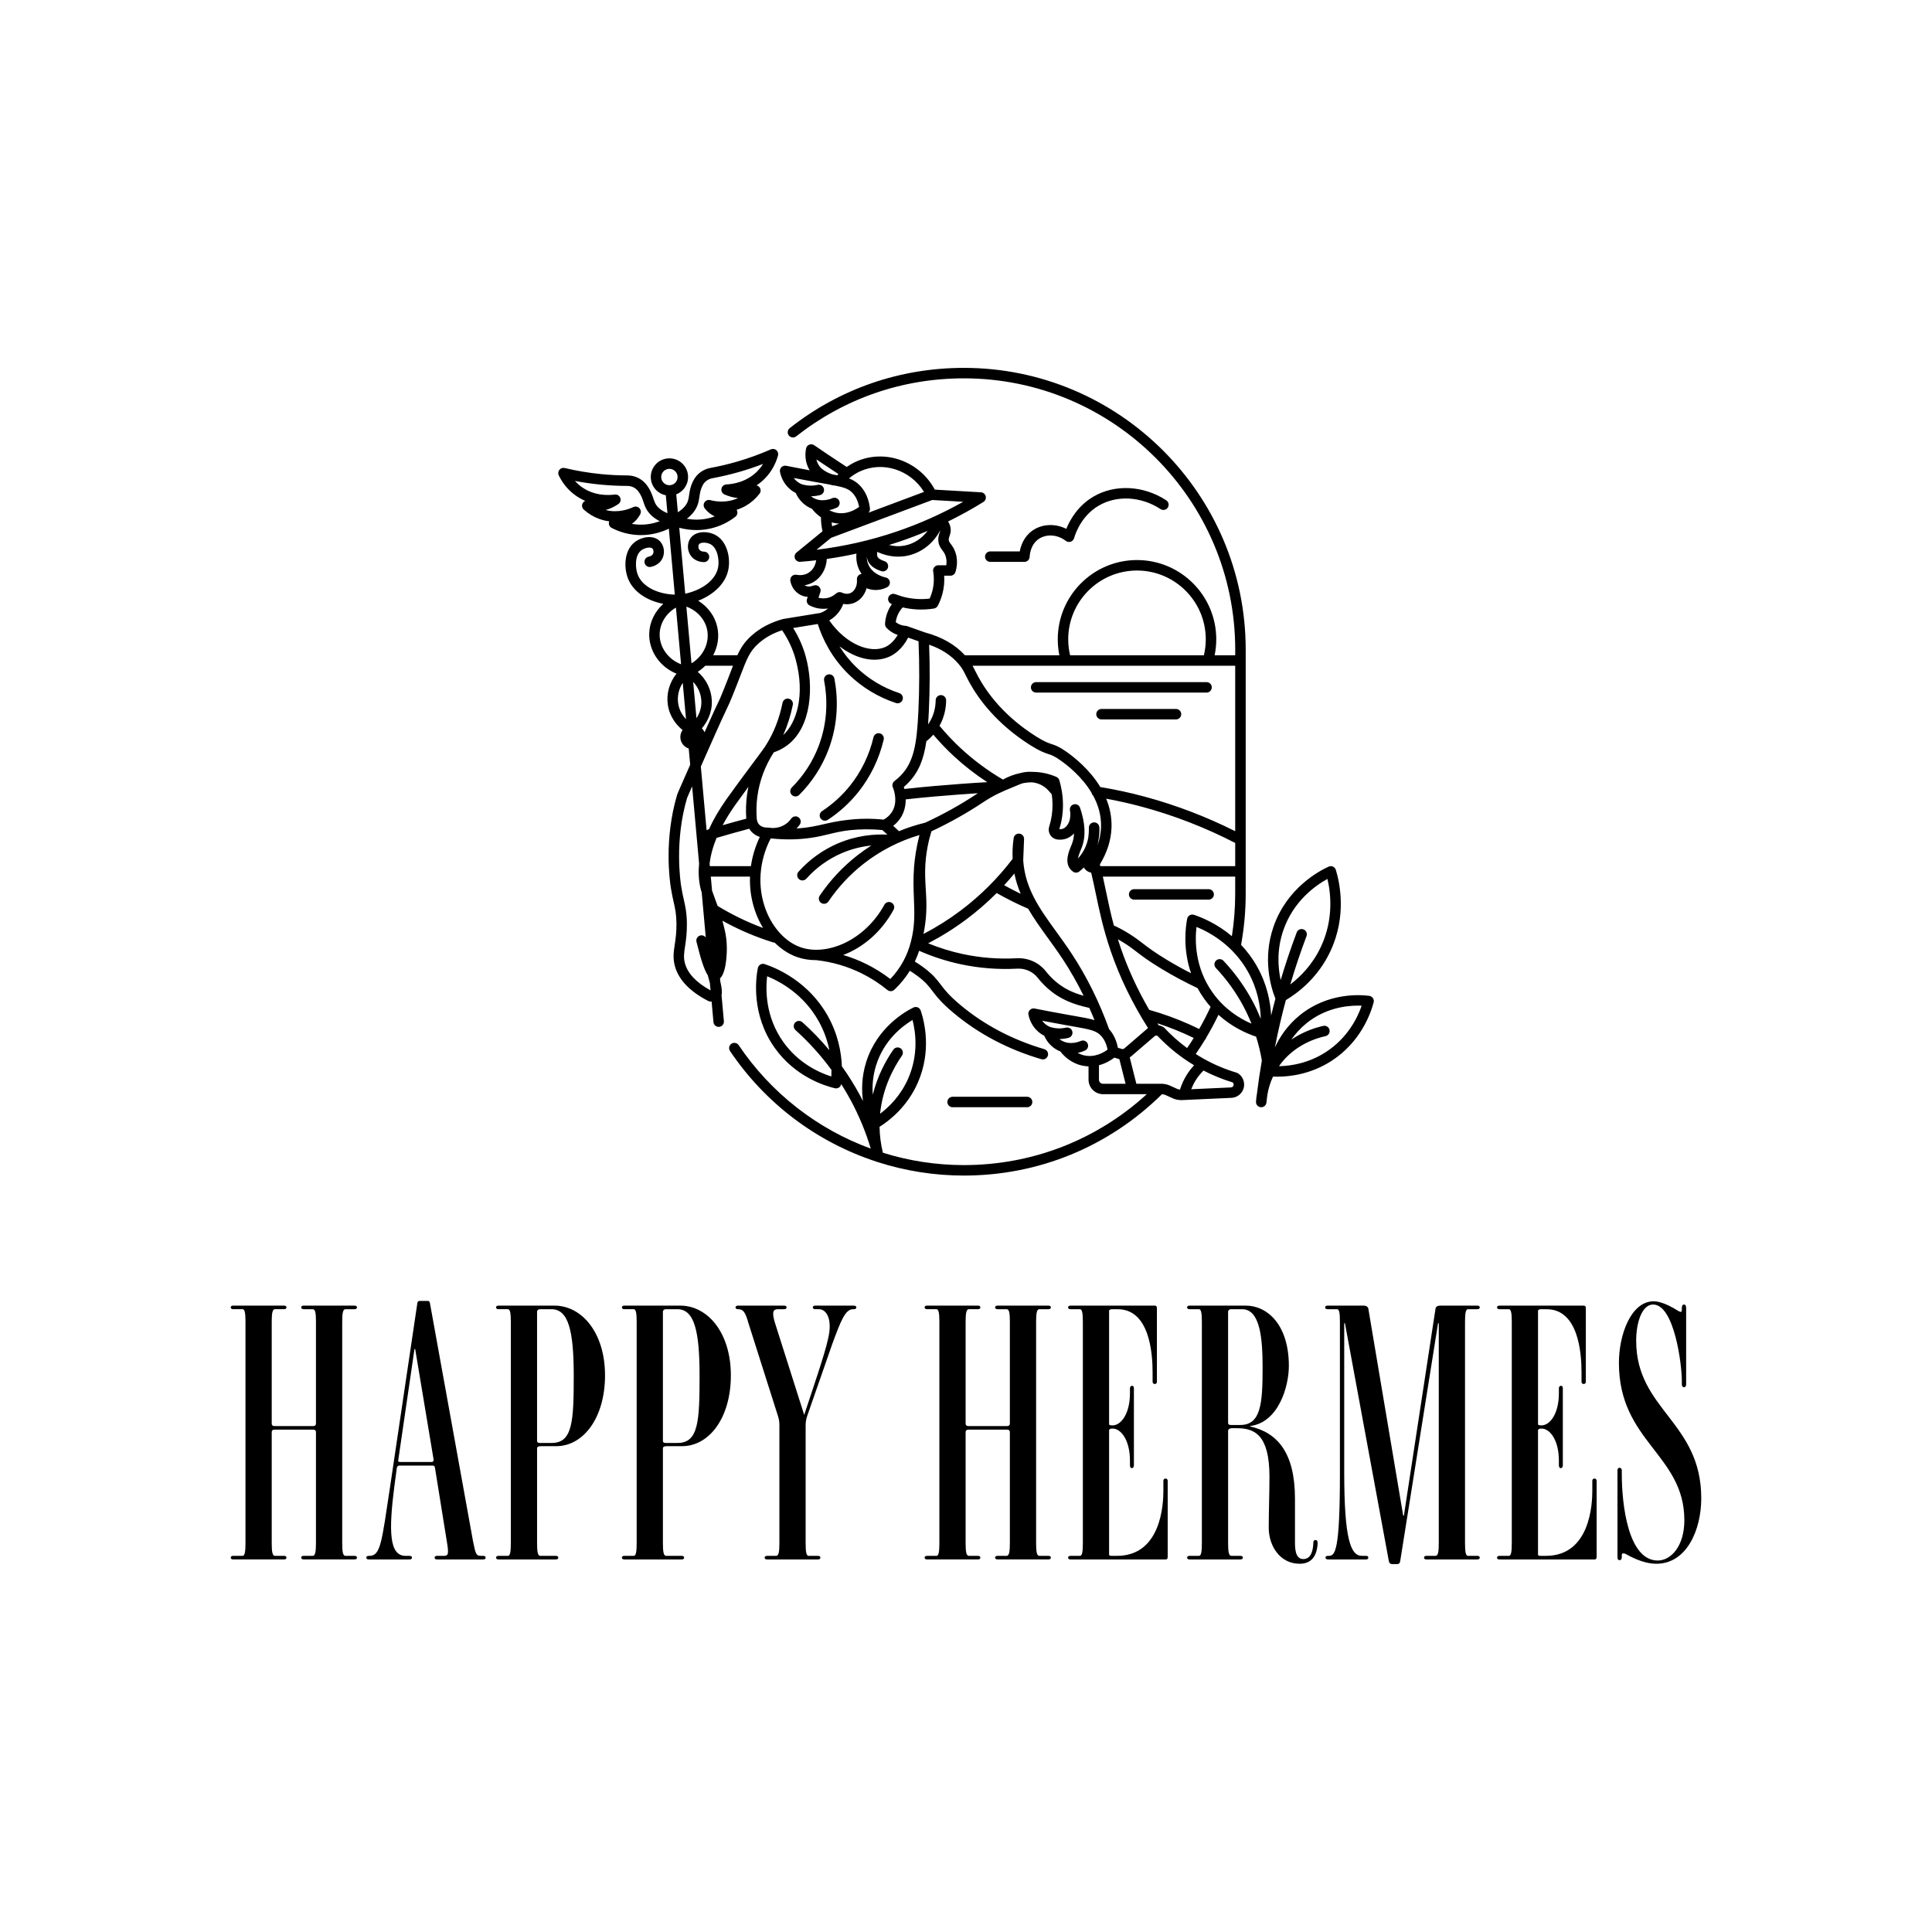<?xml version="1.0" encoding="UTF-8"?> <svg xmlns="http://www.w3.org/2000/svg" id="_Слой_1" data-name="Слой 1" viewBox="0 0 3000 3000"><path d="M536.4,2032.92h13.96c2.79,0,3.91-1.12,3.91-2.79s-1.12-2.79-3.91-2.79h-78.72c-2.79,0-3.91,1.12-3.91,2.79s1.12,2.79,3.91,2.79h13.96c3.91,0,5.02,5.58,5.02,18.42v159.11c0,1.67-.56,3.91-4.47,3.91h-59.74c-3.91,0-4.47-2.23-4.47-3.91v-158c0-13.4,1.12-19.54,5.02-19.54h13.96c2.79,0,3.91-1.12,3.91-2.79s-1.12-2.79-3.91-2.79h-78.72c-2.79,0-3.91,1.12-3.91,2.79s1.12,2.79,3.91,2.79h14.52c3.35,0,4.47,6.14,4.47,19.54v343.91c0,13.4-1.12,19.54-4.47,19.54h-14.52c-2.79,0-3.91,1.12-3.91,2.79s1.12,2.79,3.91,2.79h78.72c2.79,0,3.91-1.12,3.91-2.79s-1.12-2.79-3.91-2.79h-13.96c-3.91,0-5.02-6.14-5.02-19.54v-172.51c0-1.67.56-3.91,4.47-3.91h59.74c3.91,0,4.47,2.23,4.47,3.91v172.51c0,13.4-1.12,19.54-5.02,19.54h-13.96c-2.79,0-3.91,1.12-3.91,2.79s1.12,2.79,3.91,2.79h78.72c2.79,0,3.91-1.12,3.91-2.79s-1.12-2.79-3.91-2.79h-13.96c-3.91,0-5.02-6.14-5.02-19.54v-343.91c0-13.4,1.12-19.54,5.02-19.54Z"></path><path d="M750.22,2415.91h-3.35c-7.82,0-8.37-3.35-12.28-22.33l-66.99-370.15c-.56-2.79-1.68-3.35-3.35-3.35h-12.28c-2.23,0-3.35.56-3.91,3.35l-42.43,285.85c-12.84,84.86-14.52,106.63-31.82,106.63h-1.12c-2.79,0-3.91,1.12-3.91,2.79s1.12,2.79,3.91,2.79h63.09c2.79,0,3.91-1.12,3.91-2.79s-1.12-2.79-3.91-2.79h-6.14c-25.12,0-26.24-37.96-17.31-107.75l3.91-29.03c.56-2.79,2.79-3.35,3.91-3.35h51.92c1.68,0,2.79.56,3.35,3.35l18.42,114.45c3.35,19.54,2.23,22.33-4.47,22.33h-10.61c-2.79,0-3.91,1.12-3.91,2.79s1.12,2.79,3.91,2.79h71.46c2.79,0,3.91-1.12,3.91-2.79s-1.12-2.79-3.91-2.79ZM669.83,2270.19h-48.57c-2.23,0-3.35-.56-2.79-3.35l25.12-171.95h1.12l28.47,170.84c.56,3.35-1.12,4.47-3.35,4.47Z"></path><path d="M860.76,2027.34h-86.54c-2.79,0-3.91,1.12-3.91,2.79s1.12,2.79,3.91,2.79h14.52c3.35,0,4.47,6.14,4.47,19.54v343.91c0,13.4-1.12,19.54-4.47,19.54h-14.52c-2.79,0-3.91,1.12-3.91,2.79s1.12,2.79,3.91,2.79h88.77c2.79,0,3.91-1.12,3.91-2.79s-1.12-2.79-3.91-2.79h-24.01c-3.91,0-5.02-6.14-5.02-19.54v-147.39c0-1.67,1.12-3.35,5.58-3.35h24.01c42.43,0,75.93-44.1,75.93-109.98s-35.73-108.31-78.72-108.31ZM856.85,2240.61h-18.42c-3.91,0-4.47-1.67-4.47-3.35v-200.43c0-1.67,1.12-3.91,5.02-3.91h17.31c26.24,0,34.61,32.94,34.61,103.28s-1.68,104.4-34.06,104.4Z"></path><path d="M1056.16,2027.34h-86.54c-2.79,0-3.91,1.12-3.91,2.79s1.12,2.79,3.91,2.79h14.52c3.35,0,4.47,6.14,4.47,19.54v343.91c0,13.4-1.12,19.54-4.47,19.54h-14.52c-2.79,0-3.91,1.12-3.91,2.79s1.12,2.79,3.91,2.79h88.77c2.79,0,3.91-1.12,3.91-2.79s-1.12-2.79-3.91-2.79h-24.01c-3.91,0-5.02-6.14-5.02-19.54v-147.39c0-1.67,1.12-3.35,5.58-3.35h24.01c42.43,0,75.93-44.1,75.93-109.98s-35.73-108.31-78.72-108.31ZM1052.25,2240.61h-18.42c-3.91,0-4.47-1.67-4.47-3.35v-200.43c0-1.67,1.12-3.91,5.02-3.91h17.31c26.24,0,34.61,32.94,34.61,103.28s-1.67,104.4-34.06,104.4Z"></path><path d="M1325.81,2027.34h-59.74c-2.79,0-3.91,1.12-3.91,2.79s1.12,2.79,3.91,2.79h5.58c11.72,0,21.77,15.63,13.96,46.9-5.02,23.45-24.01,78.16-36.85,117.24l-45.22-142.36c-5.58-17.87-2.79-21.77,4.47-21.77h9.49c2.79,0,3.91-1.12,3.91-2.79s-1.12-2.79-3.91-2.79h-71.46c-2.79,0-3.91,1.12-3.91,2.79s1.12,2.79,3.91,2.79c7.82,0,11.17,3.91,16.19,21.77l45.78,144.04c1.67,5.02,2.23,9.49,2.23,14.52v183.12c0,13.4-1.12,19.54-5.02,19.54h-13.96c-2.79,0-3.91,1.12-3.91,2.79s1.12,2.79,3.91,2.79h78.72c2.79,0,3.91-1.12,3.91-2.79s-1.12-2.79-3.91-2.79h-14.52c-3.35,0-4.47-6.14-4.47-19.54v-182.56c0-5.02.56-10.05,2.79-16.19l38.52-110.54c13.4-36.29,20.1-54.15,32.38-54.15h1.12c2.79,0,3.91-1.12,3.91-2.79s-1.12-2.79-3.91-2.79Z"></path><path d="M1613.88,2032.92h13.96c2.79,0,3.91-1.12,3.91-2.79s-1.12-2.79-3.91-2.79h-78.72c-2.79,0-3.91,1.12-3.91,2.79s1.12,2.79,3.91,2.79h13.96c3.91,0,5.02,5.58,5.02,18.42v159.11c0,1.67-.56,3.91-4.47,3.91h-59.74c-3.91,0-4.47-2.23-4.47-3.91v-158c0-13.4,1.12-19.54,5.02-19.54h13.96c2.79,0,3.91-1.12,3.91-2.79s-1.12-2.79-3.91-2.79h-78.72c-2.79,0-3.91,1.12-3.91,2.79s1.12,2.79,3.91,2.79h14.52c3.35,0,4.47,6.14,4.47,19.54v343.91c0,13.4-1.12,19.54-4.47,19.54h-14.52c-2.79,0-3.91,1.12-3.91,2.79s1.12,2.79,3.91,2.79h78.72c2.79,0,3.91-1.12,3.91-2.79s-1.12-2.79-3.91-2.79h-13.96c-3.91,0-5.02-6.14-5.02-19.54v-172.51c0-1.67.56-3.91,4.47-3.91h59.74c3.91,0,4.47,2.23,4.47,3.91v172.51c0,13.4-1.12,19.54-5.02,19.54h-13.96c-2.79,0-3.91,1.12-3.91,2.79s1.12,2.79,3.91,2.79h78.72c2.79,0,3.91-1.12,3.91-2.79s-1.12-2.79-3.91-2.79h-13.96c-3.91,0-5.02-6.14-5.02-19.54v-343.91c0-13.4,1.12-19.54,5.02-19.54Z"></path><path d="M1809.84,2295.88c-1.68,0-3.35,1.12-3.35,3.35v16.19c0,18.42-2.79,100.49-72.02,100.49h-8.37c-3.35,0-3.91-1.12-3.91-1.67v-193.17c0-1.12,1.12-2.79,4.47-2.79h1.12c12.84,0,26.8,17.87,26.8,49.69v7.26c0,2.79,1.12,4.47,2.79,4.47s3.35-1.12,3.35-4.47v-119.47c0-2.79-1.12-3.91-2.79-3.91s-3.35,1.12-3.35,3.91v7.82c0,31.82-13.96,49.69-26.8,49.69h-1.68c-3.35,0-3.91-1.12-3.91-1.67v-176.42c0-.56,1.12-2.23,4.47-2.23h8.93c49.13,0,54.15,67.55,54.15,97.7v15.07c0,2.23,1.68,3.35,3.35,3.35s3.35-1.12,3.35-3.35v-114.45c0-3.35-1.67-3.91-3.35-3.91h-130.64c-2.79,0-3.91,1.12-3.91,2.79s1.12,2.79,3.91,2.79h14.52c3.35,0,4.47,6.14,4.47,19.54v343.91c0,13.4-1.12,19.54-4.47,19.54h-14.52c-2.79,0-3.91,1.12-3.91,2.79s1.12,2.79,3.91,2.79h147.39c1.68,0,3.35-.56,3.35-3.91v-118.36c0-2.23-1.67-3.35-3.35-3.35Z"></path><path d="M2042.65,2391.34c-3.35,0-3.35,3.35-3.35,5.58-.56,9.49-2.79,24.01-15.63,24.01s-12.84-17.87-12.84-26.8v-66.99c0-71.46-27.36-102.73-69.79-112.22v-.56c44.66-5.58,60.3-61.97,60.3-93.23,0-64.2-33.5-93.79-66.99-93.79h-87.09c-2.79,0-3.91,1.12-3.91,2.79s1.12,2.79,3.91,2.79h14.52c3.35,0,4.47,6.14,4.47,19.54v343.91c0,13.4-1.12,19.54-4.47,19.54h-14.52c-2.79,0-3.91,1.12-3.91,2.79s1.12,2.79,3.91,2.79h78.72c2.79,0,3.91-1.12,3.91-2.79s-1.12-2.79-3.91-2.79h-13.96c-3.91,0-5.02-6.14-5.02-19.54v-174.75c0-1.67,1.67-3.91,6.14-3.91h7.82c27.36,0,50.25,10.61,50.25,75.37,0,27.36-1.12,51.36-1.12,79.28s17.31,55.83,48.01,55.83c18.98,0,26.8-12.84,27.91-31.26,0-2.23,0-5.58-3.35-5.58ZM1911.45,2212.69c-3.91,0-4.47-1.68-4.47-3.35v-172.51c0-1.67,1.12-3.91,5.02-3.91h16.75c28.47,0,31.82,46.9,31.82,91,0,55.83-2.79,88.77-34.61,88.77h-14.52Z"></path><path d="M2279.36,2032.92h14.51c2.79,0,3.91-1.12,3.91-2.79s-1.12-2.79-3.91-2.79h-57.5c-3.35,0-6.7,1.12-7.26,4.47l-49.13,321.58h-1.12l-54.15-321.58c-1.12-3.35-3.91-4.47-7.26-4.47h-55.83c-2.79,0-3.91,1.12-3.91,2.79s1.12,2.79,3.91,2.79h14.52c3.35,0,4.47,5.58,4.47,18.42v238.39c0,120.59-7.82,126.17-17.31,126.17h-1.12c-2.79,0-3.91,1.12-3.91,2.79s1.12,2.79,3.91,2.79h59.18c2.23,0,3.35-1.12,3.35-2.79s-1.12-2.79-3.35-2.79h-6.7c-17.31,0-27.36-25.68-27.36-130.08v-231.13h1.12l68.11,369.03c.56,3.35,2.23,5.02,5.58,5.02h6.7c3.35,0,5.03-1.12,5.58-5.58l58.62-368.47h1.12v341.68c0,13.4-1.12,19.54-5.03,19.54h-13.96c-2.79,0-3.91,1.12-3.91,2.79s1.12,2.79,3.91,2.79h78.72c2.79,0,3.91-1.12,3.91-2.79s-1.12-2.79-3.91-2.79h-14.51c-3.35,0-4.47-6.14-4.47-19.54v-343.91c0-12.84,1.12-19.54,4.47-19.54Z"></path><path d="M2475.88,2295.88c-1.68,0-3.35,1.12-3.35,3.35v16.19c0,18.42-2.79,100.49-72.02,100.49h-8.37c-3.35,0-3.91-1.12-3.91-1.67v-193.17c0-1.12,1.12-2.79,4.47-2.79h1.12c12.84,0,26.8,17.87,26.8,49.69v7.26c0,2.79,1.12,4.47,2.79,4.47s3.35-1.12,3.35-4.47v-119.47c0-2.79-1.12-3.91-2.79-3.91s-3.35,1.12-3.35,3.91v7.82c0,31.82-13.96,49.69-26.8,49.69h-1.68c-3.35,0-3.91-1.12-3.91-1.67v-176.42c0-.56,1.12-2.23,4.47-2.23h8.93c49.13,0,54.15,67.55,54.15,97.7v15.07c0,2.23,1.68,3.35,3.35,3.35s3.35-1.12,3.35-3.35v-114.45c0-3.35-1.68-3.91-3.35-3.91h-130.64c-2.79,0-3.91,1.12-3.91,2.79s1.12,2.79,3.91,2.79h14.52c3.35,0,4.47,6.14,4.47,19.54v343.91c0,13.4-1.12,19.54-4.47,19.54h-14.52c-2.79,0-3.91,1.12-3.91,2.79s1.12,2.79,3.91,2.79h147.39c1.68,0,3.35-.56,3.35-3.91v-118.36c0-2.23-1.68-3.35-3.35-3.35Z"></path><path d="M2540.64,2082.05c0-29.59,9.49-56.39,26.24-56.39,32.94,0,44.66,92.68,44.66,118.36v5.58c0,3.35,1.68,4.47,3.35,4.47s3.35-1.12,3.35-4.47v-118.36c0-4.47-1.68-5.58-3.35-5.58s-3.35,1.12-3.35,5.58v2.79c0,6.14-5.03,1.67-12.84-2.79-8.93-5.02-21.22-10.61-30.71-10.61-35.73,0-54.15,52.48-54.15,95.47,0,122.82,101.61,142.36,101.61,244.53,0,40.2-20.66,62.53-41.31,62.53-45.78,0-55.83-85.98-55.83-134.55v-5.58c0-2.79-2.23-3.91-3.35-3.91-1.67,0-3.35,1.12-3.35,3.91v134.55c0,4.47,1.68,5.02,3.35,5.02,1.12,0,3.35-.56,3.35-5.02v-3.35c0-2.79,3.91-2.79,7.26-.56,15.07,8.37,31.26,14.52,46.34,14.52,47.46,0,69.79-53.04,69.79-101.61,0-118.92-101.05-137.34-101.05-244.53Z"></path><path d="M1537.68,872.48h53.03c4.4,0,8.01-3.51,8.13-7.91.05-1.83.84-18.13,13.49-27.22,12.02-8.64,29.59-7.6,42.71,2.52,2.12,1.64,4.92,2.12,7.47,1.3,2.55-.83,4.53-2.86,5.29-5.43,3.01-10.17,12.72-35.43,38.02-50.42,28.18-16.7,65.96-14.67,96.25,5.18,3.75,2.46,8.8,1.41,11.26-2.34,2.46-3.76,1.41-8.79-2.35-11.26-35.43-23.22-79.97-25.41-113.45-5.57-23.73,14.07-35.94,35.48-41.81,49.85-17.33-8.69-37.86-7.83-52.88,2.96-13.08,9.41-17.72,23.2-19.36,32.08h-45.79c-4.49,0-8.13,3.64-8.13,8.13s3.64,8.13,8.13,8.13Z"></path><path d="M1608.92,1059.19c-4.49,0-8.13,3.64-8.13,8.13s3.64,8.13,8.13,8.13h264.6c4.49,0,8.13-3.64,8.13-8.13s-3.64-8.13-8.13-8.13h-264.6Z"></path><path d="M1826.07,1100.87h-115.66c-4.49,0-8.13,3.64-8.13,8.13s3.64,8.13,8.13,8.13h115.66c4.49,0,8.13-3.64,8.13-8.13s-3.64-8.13-8.13-8.13Z"></path><path d="M1876.78,1380.7h-115.66c-4.49,0-8.13,3.64-8.13,8.13s3.64,8.13,8.13,8.13h115.66c4.49,0,8.13-3.64,8.13-8.13s-3.64-8.13-8.13-8.13Z"></path><path d="M1594.87,1719.32c4.49,0,8.13-3.64,8.13-8.13s-3.64-8.13-8.13-8.13h-115.66c-4.49,0-8.13,3.64-8.13,8.13s3.64,8.13,8.13,8.13h115.66Z"></path><path d="M1928.38,1695.6c3.14-4.71,4.21-10.36,3.01-15.89-1.2-5.53-4.51-10.23-9.33-13.21-.61-.38-1.27-.68-1.96-.88-18.04-5.38-35.46-12.78-51.79-22-3.93-2.22-7.77-4.58-11.57-7.01,5.06-7.31,9.92-14.76,14.53-22.37.55-.57,1.04-1.22,1.42-1.97.21-.42.37-.85.5-1.29,6.8-11.45,13.09-23.2,18.81-35.19,20.71,18.74,42.95,28.75,58.49,33.93,3.79,12.08,6.78,24.42,8.9,37-2.92,16.97-5.47,34-7.57,51.03-.71,4.25-1.22,8.56-1.51,12.89-.3,4.41,2.99,8.25,7.39,8.64.24.02.49.03.73.03,4.09,0,7.61-3.08,8.07-7.23.45-4,.92-8.01,1.41-12.01,1.68-9.89,4.67-19.44,8.8-28.35,2.02.09,4.2.15,6.58.15,20.08,0,52.51-3.94,84.41-24.62,44.98-29.16,60.63-73.19,65.27-90.76.6-2.26.19-4.66-1.11-6.6s-3.37-3.23-5.68-3.53c-14.26-1.88-64.16-5.31-107.73,29.94-19.3,15.61-31.34,33.97-38.85,50.23,2.52-12.91,5.26-25.76,8.24-38.5,2.74-11.72,5.69-23.42,8.84-35.08,19.23-11.48,49.97-34.99,69.15-75.87,25.79-54.99,14.48-106.7,8.42-126.38-.69-2.23-2.3-4.06-4.43-5.02-2.13-.96-4.57-.96-6.69,0-14.83,6.72-64.85,33.3-85.63,93.25-17.41,50.24-4.01,94.42,2.94,111.81-2.33,8.68-4.51,17.39-6.61,26.1-1.17-21.48-6.45-48.59-21.87-76.03-7.36-13.1-15.89-24.23-24.84-33.68,4.75-25.97,7.18-52.62,7.18-79.24v-379.06c0-241.29-196.31-437.59-437.6-437.59-99.17,0-192.69,32.35-270.44,93.55-3.53,2.78-4.14,7.89-1.36,11.41,2.78,3.53,7.89,4.14,11.42,1.36,74.86-58.92,164.9-90.07,260.38-90.07,232.33,0,421.34,189.01,421.34,421.34v8.67h-31.97c1.66-8.13,2.52-16.43,2.52-24.8,0-67.85-55.2-123.06-123.06-123.06s-123.06,55.2-123.06,123.06c0,8.37.86,16.67,2.52,24.8h-146.67c-15.26-16.63-35.98-28.51-61.67-35.33l-27.98-9.91c-.12-.04-.24-.05-.36-.09-.25-.08-.51-.14-.77-.19-.29-.06-.57-.1-.86-.13-.13-.01-.24-.05-.37-.05-3.96-.17-7.88-1.24-11.31-3.08-1.47-.78-2.85-1.71-4.14-2.76.71-5.06,2.32-9.98,4.74-14.4,1.66-3.04,3.69-5.84,6.04-8.37,7.47,1.75,15.07,2.81,22.73,3.18,8.6.41,17.31-.07,25.86-1.44,2.53-.4,4.72-1.98,5.92-4.25,3.21-6.11,5.7-12.58,7.4-19.24,2.29-8.98,3.15-18.19,2.57-27.49h9.71c3.54,0,6.67-2.29,7.75-5.66,1.25-3.92,2.01-7.97,2.28-12.26.17-2.66.62-9.74-2.33-18.38-2.15-6.27-5.09-10.2-7.25-13.07-2.23-2.97-2.94-4.02-3.08-6.32-.13-2.09.38-3.54,1.15-5.73,1.19-3.35,2.81-7.94,1.35-14.38-.67-2.94-1.86-5.73-3.54-8.36,18.76-9.21,37.1-19.3,54.85-30.33,3.01-1.87,4.46-5.47,3.59-8.91-.87-3.43-3.87-5.91-7.41-6.11l-71.65-4.15c-23.88-44.47-77.97-63.84-122.93-43.17-4.86,2.23-9.46,4.9-13.81,7.95l-.23-.15c-2.64-1.72-5.46-3.55-8.46-5.51-13.74-8.99-27.84-18.44-41.89-28.09-2.25-1.55-5.13-1.86-7.66-.83-2.53,1.03-4.38,3.26-4.91,5.94-1.43,7.18-2.03,18.13,3.28,29.55.7,1.51,1.47,2.95,2.29,4.3-12.05-2.22-24.29-4.57-36.52-7.02-2.69-.54-5.45.31-7.37,2.25s-2.74,4.72-2.18,7.39c1.5,7.16,5.26,17.47,14.62,25.88,3.16,2.84,6.49,5.04,9.86,6.73,2.74,6.19,8.15,14.93,18.24,21.05,2.27,1.38,4.55,2.49,6.82,3.37,2.98,3.9,7.62,8.96,14.07,13.37,0,7.28.82,14.53,2.43,21.65l-40.39,33.04c-2.75,2.25-3.72,6.02-2.4,9.31,1.24,3.1,4.24,5.11,7.54,5.11.2,0,.41,0,.62-.02,8.28-.63,16.55-1.44,24.8-2.4-1.17,8.34-5.53,15.59-12.15,19.6-7.05,4.26-14.59,3.67-18.46,2.93-2.61-.49-5.28.31-7.18,2.15-1.9,1.84-2.79,4.5-2.37,7.11.49,3.1,2.88,13.71,12.96,20.37,4.78,3.16,9.66,4.42,14.04,4.69l-1.14,3.43c-1.26,3.77.4,7.9,3.91,9.76,4.07,2.15,11.74,5.33,21.54,5.32,1.99,0,4.07-.13,6.22-.43.33-.05.64-.12.97-.17-4.24,3.9-8.76,5.97-12.09,7.05l-57.16,9.31c-.22.04-.43.1-.64.15-.06.01-.12.01-.17.03-.06.01-.11.03-.16.05-.03,0-.06.02-.08.03-18.97,5.17-35.38,13.89-48.77,25.92-10.16,9.13-16.06,18.01-21.66,30.18h-37.59c7.09-13.18,9.71-28.52,6.47-43.6-3.69-17.13-14.69-31.84-29.7-41.07,25.23-9.81,43.09-27.87,46.96-49.09,3.42-18.77-2.57-43.76-20.39-53.09-12.22-6.4-30.41-6.29-38.5,5.02-5.42,7.59-5.36,18.89.16,26.87,7.3,10.57,19.74,10.38,21.13,10.32,4.45-.18,7.88-3.91,7.74-8.37-.13-4.4-3.8-7.88-8.18-7.88-.06,0-.11,0-.17,0-.17-.01-4.81.05-7.14-3.32-1.97-2.86-1.45-6.58-.31-8.18,2.32-3.24,11.6-3.27,17.73-.07,10.99,5.75,14,24.47,11.94,35.77-3.5,19.19-23.65,35.11-51.11,41.11l-9.26-102.38c7.37,1.97,16.53,3.58,26.86,3.58,6.95,0,14.42-.73,22.22-2.55,13.82-3.24,26.62-9.33,38.04-18.13,3.11-2.39,4.06-6.66,2.28-10.15-.12-.22-.24-.44-.37-.65,4.8-1.49,9.68-3.57,14.51-6.37,8.1-4.71,15.2-10.97,21.1-18.6,2.23-2.88,2.27-6.89.1-9.81-1.2-1.61-2.9-2.68-4.76-3.09,5.31-3.53,10.53-7.89,15.37-13.29,8.42-9.39,14.46-20.51,17.97-33.04.85-3.03-.12-6.27-2.5-8.33-2.37-2.06-5.72-2.57-8.6-1.3-17.43,7.66-35.55,14.2-53.86,19.44-13.07,3.74-26.47,6.89-39.84,9.35-11.32,2.09-20.87,8.96-26.21,18.85,0,0-.1.2-.11.21-4.94,9.25-6.06,17.02-6.95,23.27-.46,3.19-.86,5.95-1.67,8.52-2.1,6.61-7.39,12.65-15.75,18.02l-2.51-27.81c4.48-1.75,8.48-4.6,11.64-8.4,4.96-5.94,7.3-13.46,6.6-21.16-.7-7.71-4.35-14.68-10.29-19.63-5.94-4.96-13.47-7.3-21.16-6.61-7.71.7-14.68,4.35-19.63,10.29-4.96,5.94-7.3,13.46-6.6,21.16.7,7.71,4.35,14.68,10.29,19.63,3.8,3.17,8.24,5.25,12.96,6.17l2.51,27.81c-9.18-3.79-15.47-8.77-18.73-14.9-1.26-2.38-2.15-5.02-3.17-8.08-2-5.98-4.49-13.43-11.01-21.63,0-.01-.15-.18-.15-.19-7.02-8.78-17.65-13.83-29.16-13.85-13.59-.03-27.35-.72-40.88-2.05-18.94-1.87-37.95-5.05-56.48-9.46-3.05-.72-6.26.37-8.22,2.83-1.96,2.45-2.34,5.82-.96,8.64,5.7,11.7,13.65,21.55,23.61,29.28,5.73,4.44,11.65,7.8,17.51,10.31-1.76.74-3.24,2.1-4.13,3.9-1.61,3.27-.85,7.2,1.86,9.63,7.17,6.45,15.28,11.34,24.09,14.51,5.26,1.9,10.43,3.06,15.42,3.67-.09.23-.18.46-.25.7-1.13,3.75.57,7.78,4.06,9.58,12.82,6.6,26.5,10.31,40.67,11.01,1.62.08,3.22.12,4.79.12,17.8,0,32.71-4.92,43.31-9.94l9.26,102.4c-28.08-.96-50.77-13.02-57.66-31.28-4.05-10.74-4.46-29.69,5.33-37.33,5.46-4.26,14.59-5.88,17.45-3.12,1.41,1.36,2.59,4.94,1.16,8.1-1.67,3.69-6.12,4.49-6.42,4.54-4.43.64-7.51,4.75-6.88,9.18.63,4.44,4.73,7.53,9.19,6.91,1.38-.2,13.65-2.25,18.93-13.95,3.99-8.84,2.03-19.97-4.66-26.46-9.99-9.68-27.9-6.51-38.77,1.97-15.87,12.38-17.27,38.03-10.54,55.89,7.61,20.19,28.41,34.74,55,39.87-13.11,11.78-21.3,28.22-21.85,45.73-.87,27.39,16.61,52.26,42.35,62.67-10.91,13.45-15.97,30.88-13.48,48.17,2.78,19.3,14.07,32.1,22.87,39.36-2.45,3.5-3.74,7.83-3.36,12.37.42,5.02,2.78,9.58,6.66,12.86,1.89,1.59,4.02,2.77,6.29,3.52l2.28,25.16-1.58,3.58c-14.32,32.44-18.1,41.01-18.75,43.2-20.4,68.69-11.61,132.63-9.64,144.76,1.45,8.91,2.96,15.65,4.29,21.6,2.41,10.75,4.15,18.51,4.34,32.99.19,14.35-1.32,24.37-2.65,33.2-1.7,11.26-3.16,20.98.25,33.37,5.86,21.24,23.3,39.46,51.84,54.13,1.15.59,2.43.9,3.72.9.34,0,.68-.02,1.02-.06.07,0,.22-.03.4-.06l2.9,32.01c.38,4.22,3.93,7.4,8.09,7.4.24,0,.49-.01.74-.03,4.47-.4,7.77-4.36,7.36-8.83l-3.66-40.51c1.14-4.39.48-10.99-1.91-21.17l-.43-4.79c8.75-8.3,9.97-31.09,10.42-39.55.43-8.05.27-20.57-2.88-34.49-1.26-5.58-2.57-10.73-3.9-15.5,21.47,11.86,43.76,21.83,66.58,29.68,4.18,1.44,8.41,2.82,12.56,4.1.72.22,1.45.33,2.17.35,10.39,10.27,22.29,18.04,34.99,22.43,9,3.12,18.92,4.69,29.31,4.69.2,0,.4-.01.6-.01.09.01.17.05.26.06,24.45,2.78,47.9,9.65,69.7,20.41,14.25,7.04,27.75,15.75,40.12,25.88,1.5,1.23,3.33,1.84,5.15,1.84,2.01,0,4.02-.74,5.58-2.22,9.34-8.81,17.39-18.71,24.06-29.46,4.21,2.58,8.41,5.43,12.51,8.53,12.18,9.19,16.69,15.13,22.39,22.65,6.56,8.65,14.01,18.46,33.76,34.91,38.61,32.15,84.22,56.11,135.58,71.22.76.22,1.54.33,2.3.33,3.51,0,6.75-2.3,7.79-5.84,1.27-4.31-1.2-8.83-5.51-10.09-49.21-14.47-92.86-37.39-129.75-68.12-18.33-15.26-25.17-24.28-31.21-32.24-5.95-7.84-11.57-15.25-25.55-25.8-4.75-3.58-9.63-6.88-14.53-9.85,2.53-5.37,4.76-10.92,6.68-16.75,20.74,9.13,42.36,16.14,64.42,20.87,28.75,6.16,58.33,8.47,87.91,6.87,12.36-.68,24.21,4.59,31.69,14.06,4.61,5.84,9.69,11.27,15.12,16.15,19.67,17.68,40.39,25.29,65.13,30.75,2.78,6.26,5.46,12.59,8.03,19-8.31-2.52-18.9-4.39-33.64-6.96-3.07-.54-6.33-1.11-9.81-1.73-16.19-2.88-32.87-6.03-49.56-9.37-2.68-.54-5.45.31-7.37,2.25s-2.74,4.72-2.18,7.39c1.5,7.16,5.25,17.46,14.62,25.89,3.16,2.84,6.49,5.05,9.86,6.73,2.75,6.19,8.15,14.93,18.24,21.05,2.27,1.38,4.55,2.49,6.83,3.37,5.38,7.03,16.07,17.81,33.19,21.79,3.64.85,7.16,1.27,10.55,1.38v20.63c0,12.44,10.12,22.56,22.56,22.56h45.41s.02,0,.03,0c.01,0,.02,0,.04,0h22.42c-77.79,71.14-177.87,110.09-284,110.09-43.26,0-85.59-6.63-125.77-19.19-3.24-13.27-4.99-26.76-5.2-40.23,16.66-10.51,43.49-32.05,59.54-68.85,21.43-49.14,10.2-94.49,4.38-111.71-.75-2.21-2.41-4-4.56-4.9-2.15-.9-4.6-.83-6.69.19-12.94,6.29-56.45,30.96-73.34,84.4-7.15,22.6-7.4,43.65-5.05,60.91-1.58-3.11-3.18-6.21-4.84-9.27-8.38-15.53-17.71-30.46-27.93-44.77-.9-21.83-5.99-49.94-21.99-78.4-29.75-52.94-78.41-73.79-97.95-80.3-2.22-.74-4.64-.49-6.66.69-2.02,1.17-3.43,3.16-3.89,5.45-3.16,15.98-10.6,72.12,26.12,123.88,31.2,43.98,75.76,58.55,93.47,62.78.62.15,1.26.22,1.89.22,1.66,0,3.29-.51,4.67-1.47,1.78-1.25,2.94-3.16,3.31-5.28,5.16,8.12,10.06,16.43,14.64,24.93,12.9,23.92,23.38,49.2,31.26,75.34-82.41-30.1-154.56-85.62-205.1-160.64-2.51-3.72-7.56-4.7-11.28-2.2-3.72,2.51-4.71,7.56-2.2,11.28,55.32,82.12,135.57,141.76,226.96,171.67.74.38,1.54.65,2.37.79,42.69,13.7,87.76,20.94,133.85,20.94,116.03,0,225.09-44.84,307.52-126.31,2.03.09,4,.54,5.86,1.39l10.66,4.85c4.18,1.9,8.76,2.89,13.35,2.89.48,0,.96-.01,1.45-.03l76.56-3.48c6.56-.3,12.65-3.74,16.3-9.21ZM1083.79,782.39c1.22-3.85,1.75-7.55,2.27-11.14.83-5.75,1.6-11.18,5.28-18.07,2.99-5.54,8.39-9.39,14.84-10.58,13.89-2.56,27.8-5.83,41.37-9.71,12.58-3.6,25.07-7.79,37.32-12.52-2.02,3.29-4.33,6.39-6.92,9.27-17.19,19.18-40.72,22.19-50.04,22.59-3.76.16-6.92,2.88-7.63,6.58s1.2,7.4,4.63,8.95c6.72,3.04,13.81,4.93,21.1,5.61-17.76,8.39-35.87,5.13-43.19,3.2-3.37-.88-6.92.47-8.84,3.37-1.92,2.9-1.79,6.7.33,9.45,2.96,3.84,7.97,8.95,15.55,12.43-3.18,1.17-6.43,2.15-9.75,2.93-12.61,2.95-24.22,2.46-33.62.79,8.76-6.72,14.56-14.47,17.32-23.16ZM991.24,814.6c-3.41-.17-6.78-.55-10.12-1.13,6.83-4.79,10.84-10.71,13.07-15.02,1.59-3.09,1.04-6.85-1.37-9.36s-6.15-3.2-9.3-1.73c-6.86,3.21-24.08,9.66-43.07,4.6,7.04-1.98,13.68-5.11,19.75-9.31,3.1-2.14,4.32-6.13,2.95-9.63-1.37-3.51-4.97-5.61-8.69-5.1-9.24,1.28-32.93,2.54-53.29-13.25-3.06-2.38-5.89-5.01-8.47-7.88,12.91,2.45,25.95,4.33,38.96,5.62,14.05,1.39,28.33,2.11,42.44,2.13,6.56.01,12.57,2.84,16.61,7.88,4.75,5.98,6.49,11.18,8.33,16.69,1.15,3.43,2.34,6.98,4.23,10.55,4.28,8.05,11.38,14.63,21.19,19.67-8.96,3.33-20.31,5.9-33.22,5.26ZM1290.91,1671.56c-19.06-6.03-51.21-20.56-74.8-53.82-27.69-39.04-27.39-80.91-24.91-101.82,20.92,8.53,56.72,28.31,79.85,69.48,8.8,15.65,13.93,31.18,16.8,45.41-12.82-15.36-26.76-29.86-41.78-43.41-3.34-3.01-8.48-2.74-11.48.59-3.01,3.33-2.74,8.47.59,11.48,20.85,18.8,39.53,39.5,55.91,61.84.04,3.65-.02,7.1-.18,10.25ZM1360.53,1653.86c12.26-38.77,40.41-60.44,56.45-70.05,4.94,19.28,9.44,53.81-6.64,90.67-11.58,26.54-29.45,44.2-43.76,54.99,3.92-39.25,20.14-70.32,33.95-90.28,2.55-3.69,1.63-8.76-2.06-11.31-3.69-2.56-8.76-1.63-11.31,2.06-11.5,16.63-24.57,40.38-31.92,69.87-1.01-13.61.02-29.31,5.28-45.95ZM1808.14,1596.2c-.49-.52-1.05-.98-1.66-1.36-1.44-.89-3.95-2.15-7.22-2.75-.68-1.05-1.36-2.09-2.03-3.14,18.95,6.16,37.88,13.81,56.41,22.81-3.33,5.3-6.78,10.52-10.34,15.66-12.62-9.26-24.39-19.7-35.17-31.24ZM1745.95,1627.93c-1.14.98-2.68,1.31-4.12.86l-6.01-1.85c-2.16-11.58-6.75-21.24-13.61-28.88-15.23-42.32-34.77-81.74-58.11-117.18-8.06-12.23-16.2-23.49-24.08-34.37-25.82-35.66-48.13-66.48-51.18-110.48l1.32-33.17c.17-4.32-3.07-8.02-7.37-8.42-4.28-.4-8.17,2.64-8.79,6.92-1.57,10.71-2.1,21.55-1.59,32.26-23.33,30.62-50.66,57.76-81.27,80.7-17.97,13.46-37.12,25.5-57.12,35.9.53-2.62,1.01-5.25,1.46-7.89,4.26-25.41,3.13-43.92,2.04-61.83-.72-11.87-1.47-24.15-.6-38.49.74-12.16,2.59-24.45,5.48-36.74.21-.85.4-1.7.61-2.55.05-.22.11-.44.17-.66.95-3.73,2.01-7.46,3.13-11.18,28.21-13.25,55.03-28.3,79.75-44.76,18.03-12,30.79-17.24,45.57-23.3,3.86-1.58,7.85-3.22,12.11-5.04,1.37-.59,2.76-1.06,4.16-1.48,2.35-.48,4.72-.87,7.1-1.12,2.57-.27,5.03-.36,7.45-.38,9.72.85,19.03,5.32,25.85,13,1.64,1.85,3.26,3.75,4.86,5.65,1.59,11,1.61,22.02-.01,32.94-.86,5.81-2.2,11.61-3.97,17.23-1.38,4.39-.74,9.13,1.75,13.01,2.49,3.87,6.51,6.41,11.05,6.97,4.98.62,9.73.11,14.12-1.51,4.46-1.65,8.39-4.39,11.65-7.94-.25,5.9-1.32,11.3-3.22,16.18-.31.78-.68,1.68-1.09,2.66-3.87,9.29-10.33,24.85-1.87,36.1,1.32,1.75,2.93,3.28,4.8,4.54,2.92,1.97,6.8,1.84,9.57-.35,2.47-1.95,4.83-4.04,7.07-6.26.46.81,1.01,1.61,1.65,2.38,1.95,2.34,4.5,4.08,7.59,5.16.69.24,1.39.36,2.09.41,2.6,10.69,4.88,21.54,7.24,32.86,5.39,25.8,11.5,55.05,23.31,89.4,14.02,40.79,33.44,80.82,57.78,119.12-.16.13-.35.23-.51.37l-36.22,31.19ZM1584.92,1387.89c-8.72-4.2-17.29-8.64-25.68-13.31,5.46-5.92,10.77-11.99,15.9-18.22,2.2,11.19,5.58,21.61,9.78,31.53ZM1395.89,1290.65l-8.91-8.31c4.26-3.3,7.96-7.17,10.91-11.52,5.73-8.45,8.58-18.56,8.51-29.54,15.48-1.74,31.09-3.31,46.53-4.6,23.01-1.92,44.45-3.66,65.52-4.98-.47.31-.93.6-1.4.92-24.82,16.52-51.82,31.58-80.26,44.79-14.09,3.42-27.74,7.84-40.89,13.26ZM1166.02,1344.95h-63.78l-.35-3.82c1.45-12.74,5.04-26.1,10.81-40.05,16.82-5,33.8-9.76,50.7-14.23.73,1.19,1.52,2.34,2.41,3.4,4.21,5.07,9.31,7.83,13.98,9.34-6.92,14.62-11.55,29.9-13.77,45.35ZM1159.97,1234.24c-1.67,12.24-2.03,24.74-1.15,37.01-12.22,3.23-24.49,6.62-36.71,10.14,5.27-9.85,11.48-19.95,18.74-30.31l.23-.33c1.78-2.55,9.7-13.57,21.06-29.03-.86,4.14-1.6,8.31-2.17,12.52ZM1403.45,1222.01c2.44-2.08,4.79-4.27,7-6.56,16.23-16.79,23.92-36.3,27.99-64.37,3.93-3.11,7.54-6.54,10.8-10.27,9.96,11.7,20.6,22.89,31.83,33.28,16.08,14.89,33.49,28.44,51.94,40.45-26.3,1.39-52.66,3.51-81.44,5.92-15.69,1.31-31.54,2.91-47.27,4.67-.28-1.12-.57-2.18-.86-3.13ZM1717.68,1240.2c18.39,3.36,36.93,7.53,55.32,12.47,49.9,13.42,98.68,32.36,145.02,56.28v36h-209.45c-.23-.9-.46-1.81-.7-2.71,11.13-18.08,17.36-37.54,18.07-56.87.6-16.48-2.7-31.58-8.25-45.17ZM1912.88,1453.74c-23.19-19.52-46.71-29.17-58.89-33.22-2.21-.74-4.64-.49-6.66.69-2.02,1.17-3.43,3.16-3.89,5.45-2.36,11.95-7.1,46.36,6,84.6-12.68-6.48-25.2-13.39-37.38-20.75-19.54-11.81-29.02-19.09-37.39-25.51-6.69-5.13-13-9.98-23.06-16.14-7.52-4.61-14.76-8.47-22.02-11.81-5.03-18.7-8.6-35.79-12.1-52.52-1.66-7.95-3.28-15.68-5-23.31h205.51v26.69c0,22.07-1.74,44.16-5.14,65.83ZM1862.07,1597.8c-20.05-9.82-40.58-18.14-61.13-24.75-5.26-1.69-10.62-3.31-15.95-4.81-.14-.04-.28-.04-.42-.07-18.18-31.23-33.04-63.48-44.29-96.21-1.59-4.61-3.05-9.1-4.43-13.5,2.4,1.35,4.82,2.75,7.28,4.26,9.33,5.72,15.04,10.1,21.65,15.17,8.7,6.68,18.56,14.25,38.88,26.52,18.08,10.93,36.88,20.97,55.88,29.93,2.91,5.41,6.22,10.83,10.03,16.19,3.28,4.62,6.71,8.9,10.23,12.89-5.37,11.7-11.28,23.19-17.72,34.38ZM2028.66,1588.94c28.57-23.11,60.26-27.42,79.88-27.42,2.09,0,4.05.05,5.85.13-6.51,18.81-21.81,50.09-55.55,71.96-26.95,17.47-54.37,21.58-72.47,21.97.08-.32.18-.66.27-.99,22.94-32.12,57.32-42.62,71.61-45.69,4.39-.95,7.18-5.27,6.23-9.66-.95-4.39-5.26-7.19-9.66-6.23-10.33,2.23-29.95,7.93-49.61,21.27,6.02-8.71,13.68-17.43,23.46-25.34ZM1992.84,1444.25c15.67-45.22,49.92-69.31,68.39-79.45,5.22,21.98,9.93,62.61-10.13,105.36-12.9,27.5-31.61,46.34-47.54,58.5,7.49-25.34,15.88-50.43,25.18-75.03,1.59-4.2-.53-8.89-4.73-10.48-4.2-1.58-8.89.53-10.48,4.73-9.18,24.27-17.48,49-24.92,73.97-4.29-19.76-6.22-47.46,4.22-77.6ZM1957.76,1582c-3.68-9.02-7.76-17.88-12.34-26.52-12.26-23.12-27.61-44.52-45.63-63.6-3.08-3.26-8.23-3.41-11.49-.33-3.27,3.08-3.41,8.23-.33,11.49,17.01,18.02,31.51,38.23,43.09,60.06,4.57,8.61,8.61,17.46,12.23,26.47-18.54-8.01-42.09-22.53-60.47-48.44-27.68-39.03-27.39-80.91-24.91-101.82,20.92,8.53,56.72,28.31,79.85,69.48,15.01,26.72,19.42,53.13,20,73.22ZM1918.02,1290.7c-45.14-22.66-92.45-40.72-140.8-53.73-22.83-6.14-45.9-11.12-68.65-14.84-16.3-27.01-40.07-46.05-53.33-55.29-11.17-7.79-16.61-9.57-22.36-11.45-5.32-1.74-10.81-3.54-23.67-11.61-49.53-31.1-76.25-67.45-89.94-92.46-2.13-3.89-3.78-7.19-5.23-10.1-1.31-2.62-2.52-5.04-3.85-7.44h145.12s.04,0,.06,0c.02,0,.04,0,.06,0h262.58v256.93ZM1658.72,992.71c0-58.89,47.91-106.8,106.8-106.8s106.8,47.91,106.8,106.8c0,8.4-.99,16.72-2.91,24.8h-207.77c-1.92-8.09-2.91-16.4-2.91-24.8ZM1488.48,1030.92c5.44,6.38,7.66,10.82,11.01,17.55,1.52,3.04,3.23,6.48,5.51,10.65,14.62,26.7,43.06,65.45,95.56,98.42,14.54,9.13,21.59,11.44,27.25,13.3,4.98,1.63,8.91,2.92,18.13,9.34,12.21,8.51,34.31,26.16,49.02,50.85.35,1.74,1.24,3.31,2.55,4.48,7.75,14.36,12.83,30.9,12.16,49.27-.27,7.48-1.64,17.2-5.59,28.22.04-.17.08-.35.12-.52.73-3.13,1.33-6.32,1.79-9.56,1.2-7,1.35-13.27,1.1-18.24-.22-4.34-3.8-7.72-8.12-7.72-.09,0-.18,0-.27,0-4.43.14-7.93,3.81-7.87,8.24.08,5.19-.23,10.28-.92,15.23-1.01,5.74-2.91,12.09-6.24,18.57-2.6,5.05-5.91,9.8-9.77,14.05.79-4.79,3.23-10.64,4.53-13.79.46-1.1.88-2.11,1.22-3,6.6-16.92,5.73-37.79-2.57-62.04-1.38-4.03-5.65-6.31-9.76-5.23-4.12,1.09-6.7,5.17-5.92,9.36,2.69,14.32-3.46,25.75-10.95,28.51-1.66.61-3.49.85-5.5.72,1.88-6.14,3.31-12.45,4.25-18.78,1.95-13.11,1.82-26.34-.27-39.51-.02-.25-.07-.49-.12-.73-.94-5.7-2.21-11.39-3.9-17.06-.68-2.29-2.34-4.16-4.53-5.12-8.64-3.79-21.64-7.85-37.46-7.85-6.19-.44-12.48.19-18.62,1.9-9.41,1.95-18.55,5.35-26.95,10.08-23.48-13.72-45.42-29.97-65.26-48.35-11.79-10.92-22.9-22.74-33.21-35.13,8.22-14.79,10.18-29.39,10.28-39.48.04-4.49-3.56-8.16-8.05-8.21h-.08c-4.45,0-8.08,3.59-8.13,8.05-.09,9.09-2.02,22.71-10.75,35.92-.32.48-.68.92-1.01,1.39.44-6.1.8-12.55,1.12-19.37,1.62-34.45,1.77-69.46.47-104.25,19.04,6.6,34.41,16.58,45.71,29.84ZM1469.63,875.24c-.05.83-.13,1.66-.25,2.48h-12.35c-2.39,0-4.66,1.05-6.2,2.87-1.54,1.82-2.21,4.23-1.81,6.59,1.71,10.25,1.3,20.44-1.2,30.26-1.05,4.12-2.47,8.15-4.24,12.03-6.12.74-12.29.97-18.41.68-8.1-.39-16.12-1.67-23.95-3.82l-11.5-3.83c-4.19-1.39-8.71.8-10.22,4.94-1.5,4.15.58,8.73,4.68,10.34.25.1.5.19.75.29-1.3,1.83-2.49,3.73-3.57,5.71-4.16,7.6-6.61,16.24-7.07,24.99-.12,2.22.68,4.39,2.2,6,3.16,3.35,6.81,6.15,10.85,8.31,2.11,1.13,4.33,2.08,6.61,2.84-6.92,11.76-14.88,16.8-19.52,18.86-22.46,10-59.89-3.06-86.78-41.4,3.69-2.08,7.6-4.89,11.28-8.73,5.38-5.61,8.58-11.69,10.49-16.88,4.63.83,10.18.86,16-1.27,9.93-3.63,17.22-12.35,20.17-23.12,1.91.77,3.98,1.43,6.23,1.92,11.56,2.51,20.99-1.05,25.58-3.39,3.11-1.59,4.84-4.98,4.33-8.44-.51-3.45-3.19-6.2-6.63-6.81-.21-.04-20.97-3.95-27.35-21.63-1.35-3.73-1.8-7.37-1.78-10.67.24,1.89.64,3.75,1.3,5.52,2.87,7.68,10.03,13.4,21.27,16.99.82.26,1.66.39,2.48.39,3.44,0,6.64-2.2,7.74-5.65,1.37-4.28-.99-8.85-5.27-10.22-6.08-1.95-9.98-4.5-10.99-7.21-.66-1.78-.66-4.47-.29-7.29,10.76,5.07,27.34,10.01,46.74,6.01,21.82-4.51,40.43-19.15,51.08-39.41-.06.96-.38,1.95-.99,3.66-1.01,2.85-2.39,6.76-2.06,12.17.46,7.27,3.7,11.59,6.31,15.06,1.83,2.43,3.55,4.73,4.87,8.57,1.91,5.57,1.63,9.96,1.48,12.3ZM1380.46,846.28c5.35-1.65,10.69-3.36,15.99-5.15,14.83-5.01,29.45-10.64,43.87-16.75-8.61,11.56-20.83,19.73-34.67,22.59-9.41,1.95-17.99,1.15-25.19-.69ZM1335.41,731.94c35.72-16.42,78.51-2.1,99.41,31.9l-86.28,32.27c1.73-1.76,2.6-4.19,2.31-6.65-1.75-14.69-7.02-26.68-15.68-35.61-4.91-5.07-10.08-8.37-16.82-10.92,5.17-4.45,10.88-8.14,17.07-10.99ZM1297.22,733.05c1.61,1.05,3.16,2.06,4.66,3.04-.62.64-1.22,1.3-1.82,1.96-2.19-.44-4.55-.89-7.01-1.34-2.17-.63-4.31-1.39-6.37-2.32-4.13-1.86-7.97-4.29-11.43-7.23-2.16-2.19-4.09-4.83-5.57-8-.9-1.95-1.54-3.88-1.98-5.76,9.92,6.72,19.81,13.3,29.51,19.65ZM1262.31,772.71c-1.07-.65-2.05-1.34-2.97-2.07,7.53-.12,13.14-1.63,14.39-1.99,4.21-1.23,6.69-5.58,5.6-9.83-1.09-4.25-5.38-6.87-9.64-5.91-3.75.84-7.6,1.24-11.44,1.15-4.52-.09-9-.81-13.34-2.15-2.85-1.17-5.67-2.84-8.27-5.17-1.59-1.43-2.94-2.96-4.08-4.52,11.74,2.28,23.42,4.44,34.86,6.48,3.49.62,6.77,1.19,9.85,1.73,3.65.64,6.97,1.22,10.02,1.78,4.03,1.17,7.01,1.59,7.89,1.7.33.04.66.06.98.06.1,0,.19-.02.29-.03,15.42,3.08,21.46,5.49,27.03,11.23,5.31,5.48,8.85,12.84,10.55,21.92-6,4.46-19.91,12.72-36.48,8.86-3.7-.86-7-2.2-9.9-3.77,3.88-.8,7.66-2.04,11.31-3.71.07-.04.14-.07.2-.09,4.06-1.9,5.81-6.73,3.92-10.79-1.9-4.07-6.72-5.83-10.79-3.94-.04.02-.08.04-.13.06-1.49.67-16.53,7.13-29.87-.98ZM1293.88,811.78c3.15.73,6.21,1.15,9.18,1.33l-10.9,4.08c-.35-2.01-.6-4.04-.79-6.07.82.23,1.65.46,2.5.66ZM1290.42,835.2l15.39-5.76,141.85-53.05,48,2.78c-33.27,18.73-68.29,34.34-104.42,46.56-40.01,13.53-81.4,22.88-123.37,27.92l22.55-18.45ZM1282.51,928.88c-4.45.61-8.4.13-11.59-.71l2.94-8.83c1.02-3.06.09-6.42-2.3-8.58-2.39-2.16-5.88-2.69-8.83-1.36-.3.13-7.31,3.21-13.38-.6,4.53-.74,9.44-2.3,14.28-5.23,12.03-7.28,19.48-20.75,20.22-35.63,15.45-2.21,30.82-4.97,46.06-8.32-.62,6.12-.23,13.32,2.52,20.94,1.45,4.02,3.34,7.55,5.52,10.65-.91.09-1.82.33-2.69.74-3.09,1.46-4.94,4.7-4.62,8.1.9,9.65-3.66,18.56-10.83,21.19-5.2,1.91-10.53-.12-12.59-1.08-.1-.05-.2-.07-.3-.11-.15-.06-.29-.11-.44-.17-.37-.13-.74-.23-1.11-.3-.08-.02-.15-.05-.24-.06-.03,0-.06,0-.09,0-.47-.07-.95-.11-1.42-.1-.16,0-.31.02-.47.04-.32.02-.63.06-.94.13-.18.04-.37.07-.55.12-.32.09-.62.19-.93.32-.13.05-.26.09-.39.15-.4.19-.79.41-1.16.67-.14.1-.27.21-.4.31-.15.12-.31.22-.45.35-2.54,2.29-7.97,6.3-15.83,7.39ZM1269.82,968.95c7.09,22.28,21.03,52,48.46,78.65,20.46,19.88,45.71,35.12,73.03,44.08.84.28,1.69.41,2.53.41,3.42,0,6.6-2.17,7.72-5.6,1.4-4.27-.93-8.86-5.19-10.26-24.98-8.18-48.07-22.11-66.76-40.28-10.85-10.54-19.4-21.62-26.13-32.44,25.32,19.54,54.29,26.47,77.53,16.13,7.07-3.15,19.6-11.02,29.18-29.56l16.09,5.7c1.53,36.28,1.45,72.85-.24,108.8-2.39,50.8-7.08,78.66-27.3,99.58-3.01,3.11-6.29,6.01-9.78,8.61-3.01,2.25-4.09,6.28-2.59,9.73.24.56,2.39,5.67,3.35,12.64,1.42,10.34-.36,19.27-5.3,26.56-3.03,4.46-7.26,8.24-12.32,11.02-18.06-1.89-36.27-1.83-54.19.22-.07,0-.13.01-.2.02-15.73,1.66-27.27,4.28-38.43,6.81-12.32,2.8-23.96,5.44-40.59,6.61-.61.04-1.23.07-1.84.11,1.81-1.88,3.5-3.88,5.03-6.05,2.58-3.67,1.69-8.74-1.98-11.32-3.67-2.58-8.74-1.7-11.33,1.98-2.4,3.42-5.33,6.32-8.69,8.62-7.61,5.2-15.75,6.08-20.72,6.04-.04,0-.08,0-.12-.01-1.92-.21-3.85-.41-5.77-.66,0,0,0,0,0,0,0,0-.01,0-.02,0-.34-.04-.69-.07-1.03-.07-.05,0-.09,0-.14,0-.03,0-.05,0-.08,0-.14,0-.28,0-.41.02-.34.02-8.51.59-13.27-5.15-1.01-1.22-1.7-2.51-2.18-3.76-.04-.32-.07-.65-.15-.97-.14-.55-.34-1.07-.58-1.56-.18-.88-.27-1.69-.31-2.33-.91-11.64-.58-23.36.98-34.84,3.26-23.93,11.72-46.7,25.14-67.73.1-.15.19-.29.29-.44,7.74-2.64,14.84-6.37,21.14-11.11,37.68-28.4,41.18-91.28,28.49-137.68-4.22-15.44-10.77-30.29-19.53-44.3l38.21-6.22ZM1177.49,999.43c10.25-9.22,22.67-16.18,36.96-20.77,9.61,14.16,16.68,29.3,21,45.1,15.28,55.86,1.19,99.04-19.23,117.59,6.5-14.44,11.41-29.95,14.87-46.87.9-4.4-1.94-8.69-6.34-9.59-4.39-.9-8.69,1.94-9.59,6.34-5.09,24.89-13.52,46.43-25.79,65.84-.03.04-.05.08-.08.13-.46.69-.9,1.39-1.34,2.08-2.6,3.95-5.29,7.57-11.88,16.42l-4.39,5.9-.03.04c-22.83,30.44-41.04,55.73-43.89,59.8l-.23.33c-11.04,15.76-19.94,31.07-26.71,45.9-.55.17-1.11.33-1.66.49-.73.22-1.37.56-1.98.95l-8.93-98.78,6.56-14.87c25.06-56.82,31.91-71.15,35.21-78.04,2.24-4.69,3.08-6.44,6.54-14.91,5.35-13.06,9.57-24.09,12.97-32.95,10.33-26.96,14.61-38.11,27.96-50.11ZM1081.46,1115.2l-5.09-56.32c7.65,8.06,12.29,18.62,12.71,29.86.41,11.05-3.36,19.98-7.61,26.46ZM1134.35,1043.73c-3.54,9.24-7.56,19.71-12.83,32.61-3.29,8.03-4.01,9.55-6.17,14.05-2.6,5.43-7.39,15.46-21.34,46.72-.98-2.32-2.39-4.41-4.14-6.15,7.36-8.72,16.17-23.34,15.44-42.83-.65-17.45-8.76-33.7-21.9-44.97,4.3-2.73,8.24-5.89,11.77-9.39h43c-1.22,3.11-2.48,6.42-3.84,9.95ZM1097.94,977.34c4.4,20.42-5.76,41.53-24.19,52.66l-7.96-88.01c16.24,5.84,28.66,19.14,32.15,35.35ZM1026.78,741.87c-.3-3.38.72-6.68,2.9-9.28,2.18-2.61,5.23-4.21,8.61-4.51.39-.04.78-.05,1.17-.05,2.96,0,5.81,1.03,8.12,2.95,2.61,2.17,4.21,5.23,4.52,8.61.3,3.38-.72,6.68-2.9,9.28-2.18,2.61-5.23,4.21-8.61,4.51-3.4.31-6.68-.72-9.28-2.9-2.61-2.17-4.21-5.23-4.52-8.61ZM1024.32,984c.53-16.57,10.36-31.88,25.28-40.54l7.96,88.01c-20.12-7.64-33.9-26.59-33.24-47.47ZM1053.03,1092c-1.6-11.13,1.06-22.35,7.14-31.65l5.09,56.32c-5.34-5.62-10.66-13.72-12.24-24.67ZM1063.62,1495.96c-2.5-9.06-1.44-16.05.15-26.62,1.35-8.98,3.04-20.17,2.83-35.84-.21-16.17-2.31-25.51-4.73-36.33-1.28-5.73-2.74-12.22-4.11-20.65-1.15-7.05-10.63-70.84,9.13-137.38.45-1.31,3.27-7.79,7.81-18.12l10.86,120.05c-1.3,12.88-.69,25.29,1.94,37.16.57,2.58,1.31,5.16,2.12,7.77l6.3,69.71c-2-2.74-5.55-4.04-8.95-3-4.12,1.28-6.53,5.55-5.48,9.74,6.41,25.65,11.6,42.92,17.6,52.1,1.36,4.69,2.42,8.68,3.24,12.05l1.02,11.28c-22.01-12.06-35.39-26.15-39.74-41.93ZM1114.32,1406.73c-1.41-3.95-2.77-7.6-4.05-11.01-1.78-4.76-3.33-8.93-4.6-12.82l-1.96-21.68h60.87c-.69,19.47,2.38,38.91,9.33,57.26,3.02,7.98,6.73,15.51,10.99,22.48-24.32-9.01-47.99-20.48-70.58-34.22ZM1382.49,1520.2c-11.72-8.99-24.29-16.81-37.46-23.32-11.49-5.68-23.42-10.33-35.67-13.97,29.66-11.29,58.66-34.5,78.19-70.28,2.15-3.94.7-8.88-3.24-11.03-3.94-2.15-8.88-.7-11.03,3.24-14.34,26.27-36.22,47.37-61.61,59.42-23.52,11.16-48.45,13.6-68.39,6.69-23.13-8.01-43.38-29.79-54.16-58.25-13.42-35.44-10.61-75.51,7.6-110.77.04,0,.09.02.13.02.33.02.73.02,1.09.03,20.45,2.15,40.58,1.9,59.92-.79,11.95-1.66,20.85-3.83,29.46-5.93,9.67-2.36,18.8-4.59,32.11-6.13,16.49-1.73,33.55-1.8,50.75-.23l7.62,7.11c-19.97-.98-47.66,1.13-77.24,13.86-22.93,9.87-43.9,24.99-60.64,43.72-2.99,3.35-2.7,8.49.64,11.48,1.55,1.39,3.49,2.07,5.42,2.07,2.23,0,4.46-.92,6.06-2.71,15.18-16.97,34.18-30.67,54.95-39.62,16.37-7.05,32.1-10.48,46-11.9-7.54,4.8-14.87,9.95-21.96,15.51-22.46,17.58-42.03,38.54-58.17,62.32-2.52,3.72-1.56,8.77,2.16,11.29,3.71,2.52,8.77,1.56,11.29-2.16,15.2-22.38,33.62-42.12,54.74-58.65,25.88-20.26,55-35.22,86.71-44.58-.23.88-.43,1.76-.65,2.64-3.94,15.66-6.55,31.41-7.77,47-1.45,18.56-.83,34.16-.22,49.26.92,22.9,1.71,42.67-4.91,67.57-2.86,10.78-6.49,20.04-11.4,29.15-5.47,10.15-12.3,19.52-20.33,27.95ZM1637.2,1522.33c-4.74-4.26-9.19-9.01-13.22-14.13-10.75-13.62-27.65-21.17-45.34-20.23-28.14,1.52-56.28-.67-83.63-6.53-18.34-3.93-36.36-9.53-53.79-16.68,20.87-10.84,40.89-23.37,59.64-37.42,16.55-12.4,32.16-26,46.75-40.65,15.74,8.96,32.15,17.16,48.95,24.41,8.91,15.41,19.45,30.01,30.26,44.95,7.78,10.74,15.82,21.85,23.68,33.78,11.72,17.8,22.45,36.66,32.14,56.4-16.9-4.74-31.65-11.5-45.45-23.91ZM1673.45,1634.97c3.87-.8,7.64-2.03,11.28-3.7.09-.04.16-.07.22-.1,4.06-1.9,5.81-6.73,3.92-10.79-1.9-4.06-6.72-5.83-10.79-3.94-.05.02-.1.05-.15.07-1.58.71-16.55,7.09-29.85-.99-1.07-.65-2.05-1.34-2.97-2.07,7.54-.12,13.14-1.63,14.39-1.99,4.21-1.23,6.69-5.58,5.6-9.83-1.09-4.25-5.35-6.87-9.64-5.91-3.76.84-7.63,1.24-11.44,1.15-4.52-.09-9.01-.81-13.35-2.16-2.85-1.17-5.66-2.84-8.26-5.17-1.59-1.43-2.94-2.96-4.08-4.53,11.75,2.28,23.42,4.45,34.86,6.48,3.49.62,6.77,1.19,9.85,1.73,30.49,5.34,38.77,7.05,46.22,14.74,5.3,5.48,8.84,12.84,10.55,21.92-6.01,4.46-19.91,12.72-36.48,8.87-3.7-.86-7-2.2-9.9-3.77ZM1706.47,1676.59v-22.49c10.9-2.86,19.28-8.28,23.89-11.82l6.67,2.05c.36.11.73.17,1.09.26l9.65,38.29h-35.01c-3.47,0-6.3-2.83-6.3-6.3ZM1816.8,1685.78c-4.22-1.92-8.7-2.89-13.33-2.89h-38.91l-10.32-40.92c.8-.52,1.58-1.08,2.32-1.72l36.22-31.19c.89-.77,1.85-.99,2.5-1.04.77-.06,1.44.1,1.93.29,16.89,17.9,36.04,33.27,56.98,45.84-4.31,4.67-8.22,9.69-11.57,15.11-4.4,7.11-7.86,14.72-10.35,22.67-1.66-.19-3.29-.61-4.8-1.3l-10.66-4.85ZM1849.73,1691.36c1.83-4.69,4.04-9.23,6.71-13.54,3.49-5.65,7.66-10.82,12.38-15.48,14.48,7.5,29.68,13.71,45.33,18.46.9.81,1.23,1.79,1.36,2.36.15.69.27,2.05-.65,3.42-.78,1.18-2.1,1.92-3.51,1.98l-61.61,2.8Z"></path><path d="M1229.47,1222.88c-3.17,3.18-3.15,8.33.03,11.5,1.59,1.58,3.66,2.37,5.73,2.37s4.18-.8,5.76-2.4c19.72-19.82,34.8-42.92,44.83-68.65,17.37-44.59,14.93-85.53,9.81-112.03-.85-4.41-5.12-7.3-9.52-6.44-4.41.85-7.29,5.11-6.44,9.52,4.7,24.39,6.96,62.07-9,103.04-9.21,23.63-23.07,44.85-41.2,63.08Z"></path><path d="M1274.14,1270.72c1.56,2.38,4.16,3.67,6.8,3.67,1.53,0,3.08-.43,4.46-1.34,18.16-11.94,34.17-26.54,47.6-43.4,18.69-23.47,32.24-51.54,39.19-81.17,1.03-4.37-1.69-8.75-6.06-9.77-4.38-1.03-8.75,1.69-9.77,6.06-6.41,27.31-18.89,53.16-36.08,74.76-12.35,15.51-27.09,28.95-43.81,39.94-3.75,2.47-4.79,7.51-2.33,11.26Z"></path></svg> 